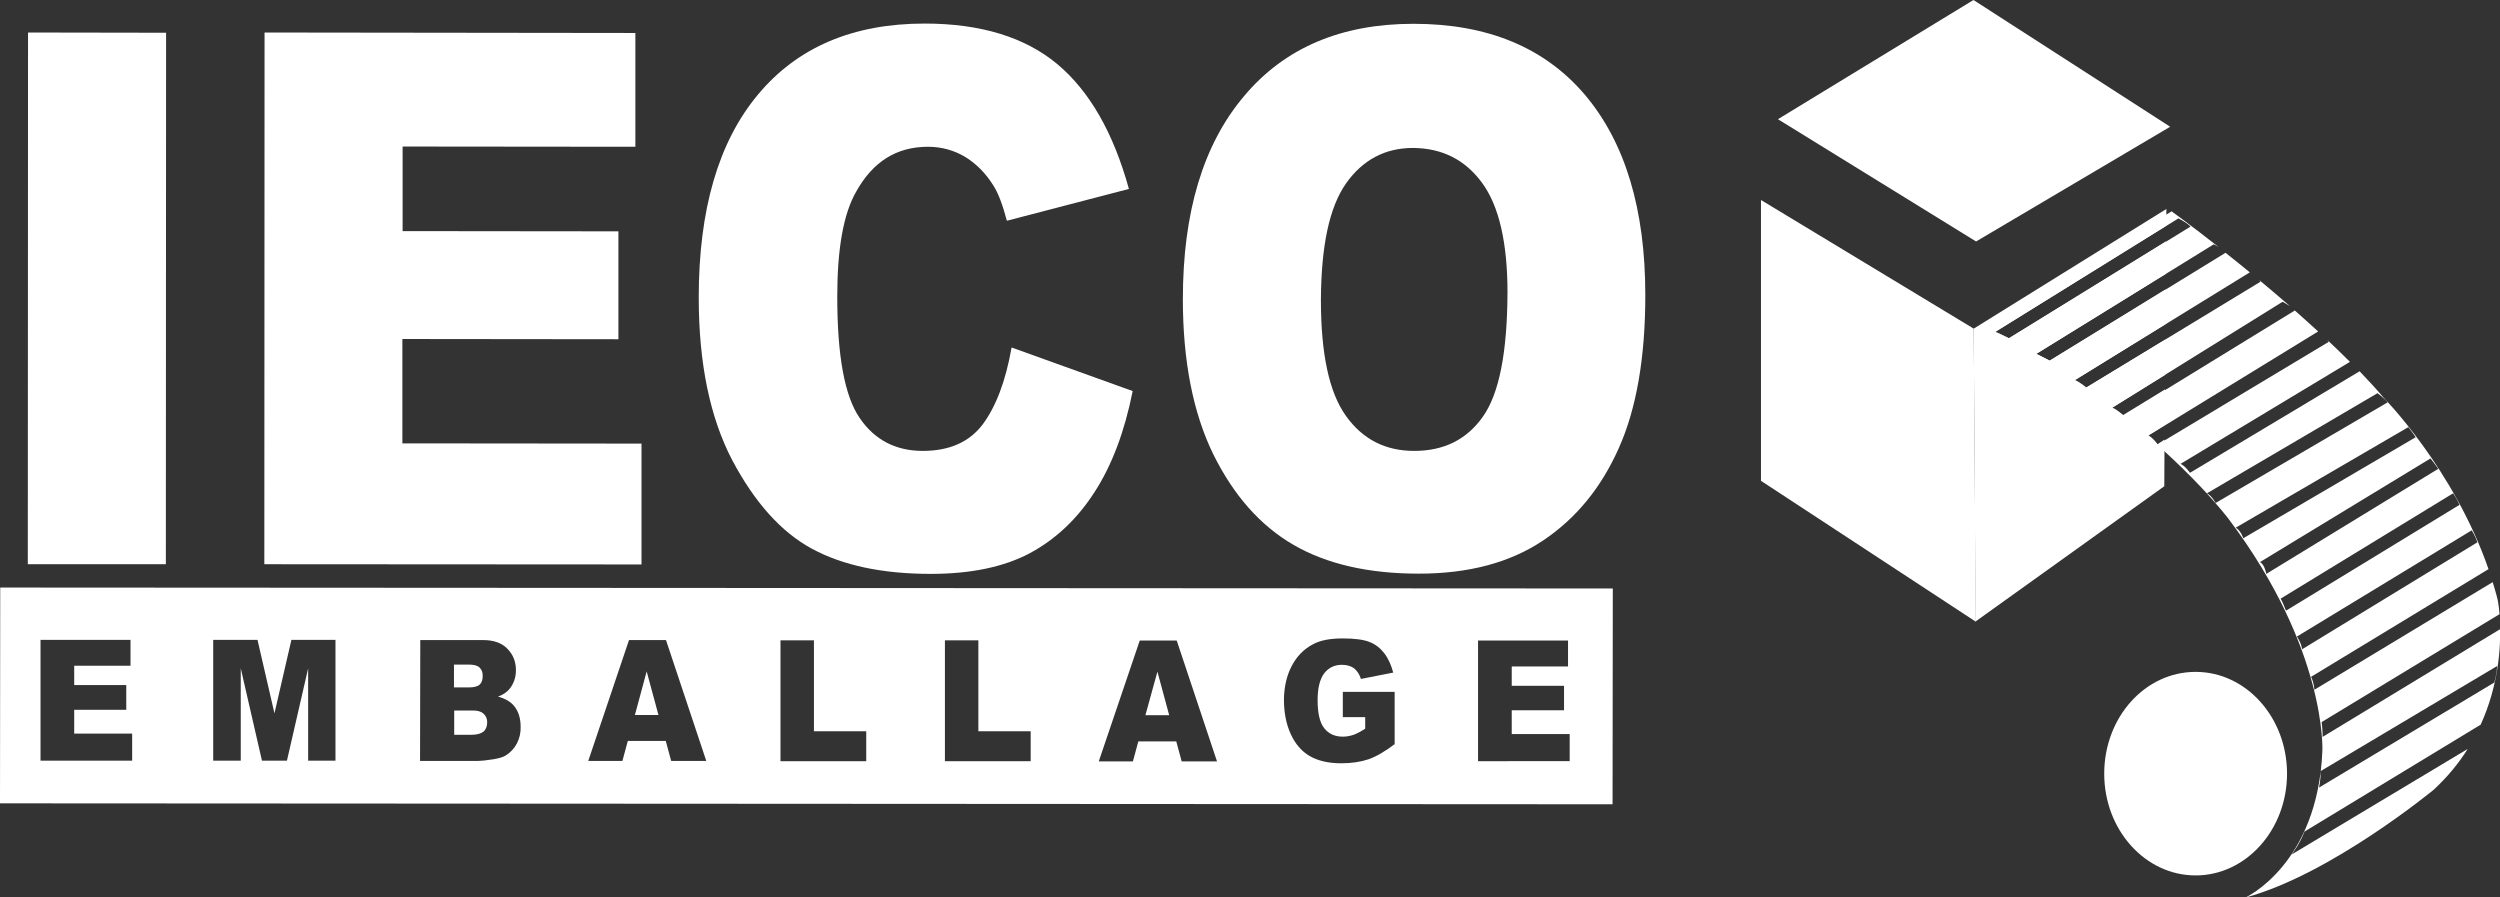 <?xml version="1.0" encoding="UTF-8"?> <svg xmlns="http://www.w3.org/2000/svg" xmlns:xlink="http://www.w3.org/1999/xlink" version="1.1" id="Calque_1" x="0px" y="0px" viewBox="0 0 1061.2 380.9" xml:space="preserve"><rect x="0" y="0" width="1061.2" height="380.9" fill="#333333" stroke="none"/> <g> <polygon fill="#FFFFFF" points="747.5,84.9 837.8,139.5 838.7,263.9 747.5,204.1 "></polygon> <path fill="#FFFFFF" d="M915.8,188.6c0,0-2-2.8-4-3.8l7.1-4.4l0.1-15.1l-17.8,10.9c0,0-2.6-2.2-4.5-3.2l22.4-13.9l0.1-15 l-33.6,20.4c0,0-2.8-2.2-4.8-3.2l38.4-23.7l0.1-14.8l-49.3,30.3c0,0-3.7-1.9-5.7-2.9l55.1-34l0.1-13.8l-66.8,41.2 c0,0-3.7-1.9-5.7-2.8l72.5-45l0.1-7.1l-81.8,50.8l0.8,124.3l80.1-57.4l0.1-19.8L915.8,188.6z"></path> <path fill="#FFFFFF" d="M970.8,328.4c0,23.8-17.4,43.2-38.8,43.2c-21.4,0-38.8-19.3-38.8-43.2c0-23.9,17.3-43.2,38.8-43.2 C953.4,285.2,970.8,304.5,970.8,328.4z"></path> <polygon fill="#FFFFFF" points="838.8,102.5 754.7,50.6 837.7,0 921.2,53.8 "></polygon> <g> <path fill="#FFFFFF" d="M11.9,13.8l58.6,0.1l-0.1,225.6l-58.6,0L11.9,13.8z"></path> <path fill="#FFFFFF" d="M112.3,13.8L269.7,14l0,48.3l-98.8-0.1v35.9l91.6,0.1v45.8l-91.7-0.1l0,44.3l101.5,0.1v51.3l-160.1-0.1 L112.3,13.8z"></path> <path fill="#FFFFFF" d="M429.4,147.5l51.4,18.5c-3.4,17.1-8.8,31.5-16.2,42.9c-7.4,11.5-16.6,20.1-27.6,26 c-11,5.8-25,8.7-41.9,8.7c-20.6,0-37.4-3.6-50.5-10.7c-13.1-7.1-24.3-19.7-33.8-37.6c-9.4-18-14.2-41-14.2-69 c0-37.4,8.4-66.1,25.1-86.1C338.4,20.1,362,10,392.5,10c23.8,0,42.6,5.8,56.3,17.2c13.7,11.5,23.8,29.1,30.4,53l-51.8,13.5 c-1.8-6.8-3.7-11.8-5.7-14.9c-3.3-5.3-7.3-9.3-12-12.2c-4.7-2.8-10-4.3-15.8-4.3c-13.3,0-23.4,6.3-30.5,19.1 c-5.4,9.4-8,24.3-8,44.5c0,25,3.1,42.2,9.5,51.5c6.3,9.3,15.3,14,26.8,14c11.2,0,19.7-3.7,25.4-11.2 C422.7,172.7,426.9,161.8,429.4,147.5z"></path> <path fill="#FFFFFF" d="M502.1,127c0-36.9,8.6-65.6,25.9-86.1c17.2-20.6,41.3-30.8,72-30.8c31.5,0,55.8,10.1,72.9,30.3 c17,20.2,25.5,48.5,25.5,84.8c0,26.4-3.7,48.1-11.2,64.9c-7.5,16.9-18.2,30-32.3,39.4c-14.1,9.4-31.6,14-52.7,14 c-21.4,0-39.1-4.1-53.1-12.2c-14-8.1-25.4-20.9-34.1-38.5C506.5,175.4,502.1,153.4,502.1,127z M560.7,127.4 c0,22.8,3.5,39.2,10.6,49.1c7.1,10,16.8,14.9,29,14.9c12.6,0,22.3-4.8,29.2-14.6c6.9-9.8,10.3-27.3,10.4-52.6 c0-21.2-3.6-36.8-10.8-46.6c-7.2-9.8-16.9-14.7-29.3-14.8c-11.8,0-21.3,5-28.4,15C564.3,87.9,560.8,104.3,560.7,127.4z"></path> </g> <g> <path fill="#FFFFFF" d="M200,301.6l-7.2,0v10.3l7.3,0c2.4,0,4.1-0.5,5.2-1.4c1-0.9,1.5-2.3,1.5-3.9c0-1.5-0.5-2.7-1.5-3.6 C204.3,302,202.5,301.5,200,301.6z"></path> <path fill="#FFFFFF" d="M203.6,290.6c0.9-0.8,1.3-2.1,1.3-3.7c0-1.5-0.4-2.6-1.3-3.5c-0.9-0.9-2.4-1.3-4.6-1.3h-6.3v9.7h6.2 C201.2,291.8,202.8,291.4,203.6,290.6z"></path> <polygon fill="#FFFFFF" points="486.2,303.6 496.3,303.6 491.3,285.1 "></polygon> <polygon fill="#FFFFFF" points="269.5,303.5 279.5,303.5 274.5,285 "></polygon> <path fill="#FFFFFF" d="M0.1,249.4L0,341l684.5,0.4l0.1-91.6L0.1,249.4z M56.1,322.9l-38.9,0l0-51.3l38.2,0v11l-23.9,0v8.2h22.1 v10.5H31.5l0,10.1h24.6V322.9z M142.4,322.9h-11.6l0-39.2l-9,39.2h-10.6l-9-39.2v39.2H90.5l0-51.3l18.8,0l7.2,31.2l7.2-31.2 l18.7,0L142.4,322.9z M219.4,315.6c-1.1,2.1-2.7,3.8-4.6,5c-1.2,0.8-3,1.3-5.4,1.7c-3.2,0.5-5.3,0.7-6.4,0.7l-24.7,0l0.1-51.3 h26.7c4.4,0,7.9,1.2,10.3,3.7c2.4,2.5,3.6,5.4,3.6,9.1c0,3-0.9,5.6-2.6,7.8c-1.1,1.4-2.8,2.6-5,3.4c3.3,0.9,5.8,2.4,7.3,4.6 c1.5,2.1,2.3,4.9,2.3,8.2C221.1,311,220.5,313.5,219.4,315.6z M284.9,323l-2.3-8.5h-16.1l-2.3,8.5l-14.5,0l17.3-51.3l15.7,0 l17.1,51.3H284.9z M367.7,323.1l-36.4,0l0-51.3l14.2,0l0,38.6h22.2V323.1z M437.5,323.1l-36.4,0v-51.3h14.2l0,38.6l22.2,0 L437.5,323.1z M501.6,323.2l-2.3-8.5h-16.1l-2.3,8.5l-14.5,0l17.4-51.3l15.7,0l17.1,51.3H501.6z M592.1,315.8 c-4.2,3.2-8,5.4-11.2,6.5c-3.3,1.1-7.1,1.7-11.6,1.7c-5.5,0-10-1.1-13.4-3.1c-3.4-2-6.1-5.1-8-9.3c-1.9-4.1-2.8-8.8-2.9-14.1 c0-5.6,1.1-10.5,3.2-14.6c2.1-4.1,5.1-7.3,9.1-9.4c3.1-1.7,7.3-2.5,12.6-2.5c5.1,0,8.9,0.5,11.4,1.5c2.6,1,4.6,2.6,6.3,4.8 c1.7,2.2,2.9,4.9,3.8,8.2l-13.7,2.7c-0.6-1.9-1.6-3.4-2.9-4.5c-1.4-1-3.1-1.5-5.2-1.5c-3.1,0-5.6,1.2-7.5,3.6 c-1.8,2.4-2.8,6.2-2.8,11.4c0,5.5,0.9,9.5,2.8,11.9c1.9,2.4,4.5,3.6,7.9,3.6c1.6,0,3.1-0.3,4.6-0.8c1.4-0.5,3.1-1.4,4.9-2.6l0-4.9 l-9.5,0l0-10.7l22,0V315.8z M627.4,323.2l0-51.3h38.2v11l-23.9,0l0,8.2l22.2,0v10.4h-22.2v10.1l24.6,0l0,11.5H627.4z"></path> </g> <g> <path fill="#FFFFFF" d="M968.9,128.1c0,0,1.7,0.9,3.2,1.9c-4.5-3.9-9-7.7-13.3-11.3c0.3,0.3,0.6,0.6,0.7,0.9l-73.9,44.9 c0,0-2.8-2.2-4.8-3.2l74.2-45.7c-3.6-3-7.1-5.7-10.3-8.3l-74.6,45.8c0,0-3.7-1.9-5.7-2.9l75.3-46.5c0,0,1,0.5,2.1,1.2 c-11.8-9.3-20-15.2-20-15.2l-79,48.8c21.3,11.1,39.3,23.1,54,34.4L968.9,128.1z M847.1,140.8l77.6-48.1c0,0,4.2,2.2,5.1,3.5 l-77,47.4C852.8,143.6,849,141.7,847.1,140.8z"></path> <path fill="#FFFFFF" d="M972.8,362.7c0,0,3.5-4.6,5.4-9.7l74.8-45.4c7.5-16.5,8.6-32.6,8.2-42.6c0,0.7,0,1.4,0,2.1l-75.3,45.7 c0,0,0.1-2-0.4-6.3l75.5-45.8c-0.3-3.8-0.8-6.1-0.8-6.1c-0.6-2.6-1.4-5.1-2.1-7.5l-75.7,45.7c0,0-0.1-2.9-1.4-5.5l75.3-45.7 c0,0,0.1,0.2,0.2,0.5c-14.7-42.9-44.8-73.4-44.8-73.4c-3.1-3.7-6.6-7.4-10.1-11.1l-72,43.1c0,0-2-2.9-4-3.8l71.9-43.3 c0,0,0.1,0.1,0.3,0.3c-3.3-3.3-6.7-6.6-10.1-9.8c0.4,0.4,0.7,0.8,0.8,1l-72.6,43.6c0,0-2-2.8-4-3.8l72.1-44.2 c-3.3-3-6.6-6-9.9-8.9l-72.7,44.6c0,0-2.5-2.2-4.5-3.2c32.8,25.3,49.1,47.1,49.1,47.1c41.8,55.4,39.8,98.4,39.8,98.4 c-2,48.4-32.7,62.3-32.7,62.3c36.4-9.8,80.1-45.9,80.1-45.9c5.9-5.5,10.6-11.3,14.3-17.2L972.8,362.7z M940.5,213.5 c0,0-1.7-3.1-3.7-4.1l72.4-42.5c0,0,3.5,2.6,4.3,3.9L940.5,213.5z M949,224l73.3-42.7c0,0,2.3,3,3.1,4.3l-73.2,42.9 C952.3,228.4,951,225,949,224z M959.3,238.6l72.4-44c0,0,2.5,3.2,3.3,4.4l-73,44.6C962,243.6,961.3,239.5,959.3,238.6z M968.1,254.1l73.2-44.7c0,0,1.7,2.5,2.7,4.9l-73.6,44.9C970.3,259.3,969.1,255.8,968.1,254.1z M975,270.2l74.2-45.1 c0,0,1.7,2.8,2.4,5.1l-74.4,45.4C977.2,275.6,977,273.2,975,270.2z M985.1,327.3l74.9-44.6c0,0-0.1,2.8-1.2,7l-74.4,44.6 C984.4,334.2,985.1,331.1,985.1,327.3z"></path> </g> </g> </svg> 